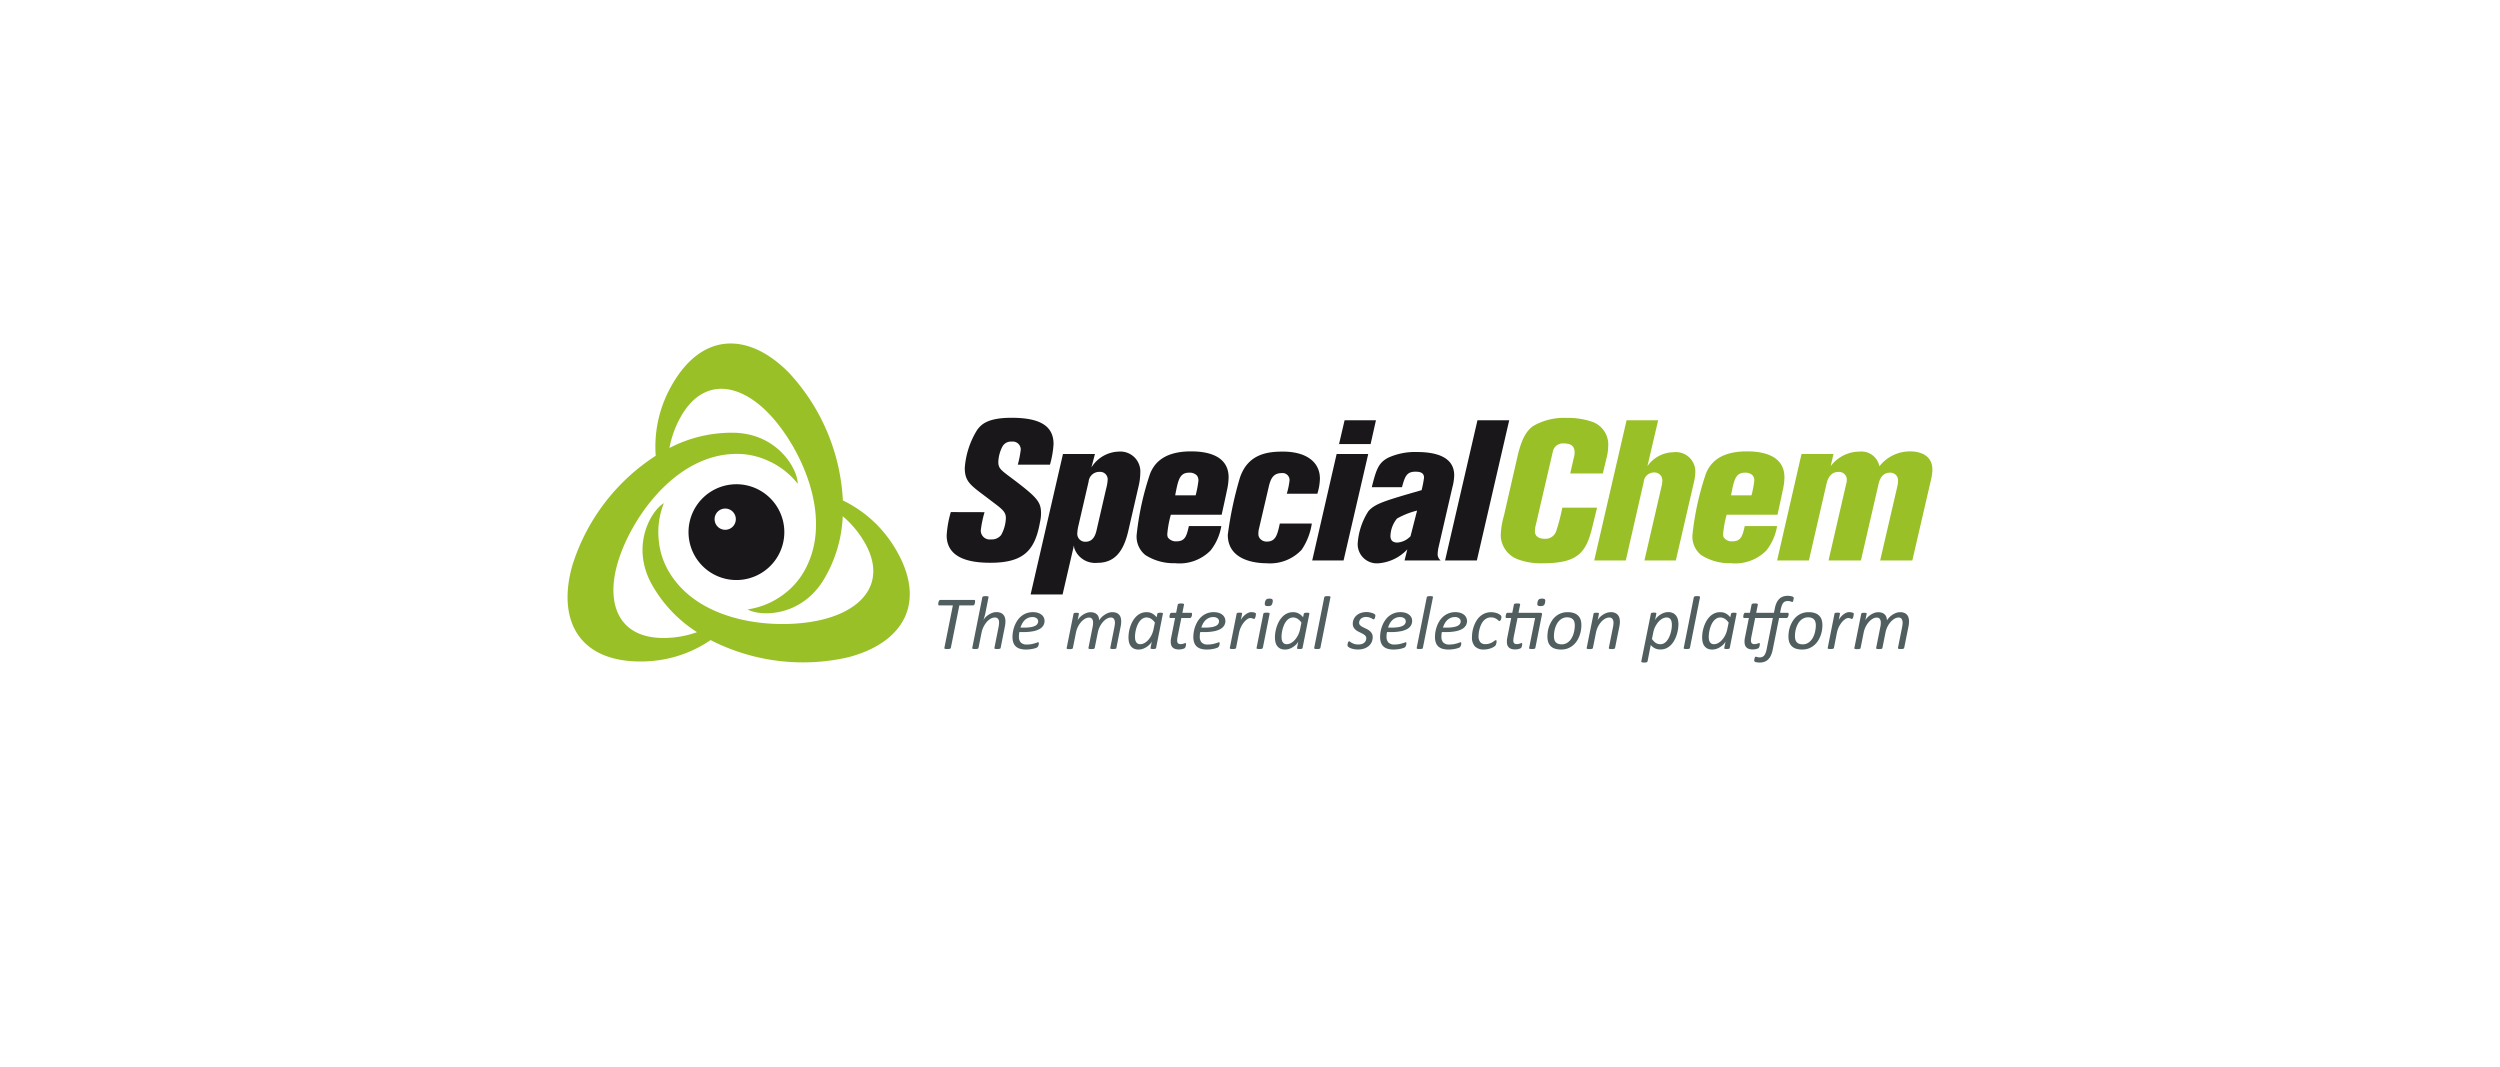 <svg xmlns="http://www.w3.org/2000/svg" xmlns:xlink="http://www.w3.org/1999/xlink" width="246" height="105" viewBox="0 0 246 105">
  <defs>
    <filter id="Rectangle_16754" x="0" y="0" width="246" height="105" filterUnits="userSpaceOnUse">
      <feOffset dy="3" input="SourceAlpha"/>
      <feGaussianBlur stdDeviation="5" result="blur"/>
      <feFlood flood-opacity="0.129"/>
      <feComposite operator="in" in2="blur"/>
      <feComposite in="SourceGraphic"/>
    </filter>
  </defs>
  <g id="Group_107498" data-name="Group 107498" transform="translate(-1180 -1219.5)">
    <g transform="matrix(1, 0, 0, 1, 1180, 1219.5)" filter="url(#Rectangle_16754)">
      <rect id="Rectangle_16754-2" data-name="Rectangle 16754" width="216" height="75" rx="9" transform="translate(15 12)" fill="#fff"/>
    </g>
    <g id="layer1" transform="translate(1208.36 311.157)">
      <g id="g4363" transform="translate(27.492 942.145)">
        <g id="g4365" transform="translate(0 0)">
          <path id="path4367" d="M-2454.544,671.38c-4.309,1.13-12.319.6-15.38-4.773a7.27,7.27,0,0,1-.92-2.855,7.7,7.7,0,0,1,.491-3.776c-1.277.758-3.243,4.152-1.251,7.88a13.214,13.214,0,0,0,4.513,4.814,9.806,9.806,0,0,1-3.158.571c-4.392.076-5.819-3.121-4.709-7.183,1.174-4.3,5.644-10.964,11.821-10.93a7.3,7.3,0,0,1,2.931.627,7.675,7.675,0,0,1,3.027,2.317c-.018-1.484-1.973-4.885-6.2-5.024a13.228,13.228,0,0,0-6.426,1.5,9.9,9.9,0,0,1,1.084-3.018c2.132-3.839,5.614-3.479,8.578-.488,3.129,3.167,6.67,10.371,3.552,15.7a7.291,7.291,0,0,1-2.006,2.227,7.688,7.688,0,0,1-3.52,1.461c1.291.727,5.216.734,7.449-2.856a13.2,13.2,0,0,0,1.916-6.313,9.878,9.878,0,0,1,2.074,2.448c2.257,3.765.2,6.6-3.868,7.669m6.89-7.054a12.105,12.105,0,0,0-5.085-4.617,19.924,19.924,0,0,0-5.308-12.566c-3.961-4.021-8.639-4.084-11.653,1.459a12.1,12.1,0,0,0-1.454,6.711,19.907,19.907,0,0,0-8.23,10.88c-1.5,5.44.783,9.522,7.089,9.359a12.1,12.1,0,0,0,6.542-2.1,19.92,19.92,0,0,0,13.537,1.69c5.459-1.42,7.853-5.439,4.561-10.819" transform="translate(2479.827 -644.267)" fill="#99c027"/>
          <path id="path4369" d="M-2447.3,676.421a4.708,4.708,0,0,0-.952.06,4.713,4.713,0,0,0-3.886,5.417,4.712,4.712,0,0,0,5.415,3.884,4.717,4.717,0,0,0,3.888-5.417A4.72,4.72,0,0,0-2447.3,676.421Zm-1.291,2.391a1.044,1.044,0,0,1,1.045,1.044,1.044,1.044,0,0,1-1.045,1.044,1.044,1.044,0,0,1-1.044-1.044A1.044,1.044,0,0,1-2448.589,678.812Z" transform="translate(2464.099 -662.571)" fill="#1a171b"/>
        </g>
        <g id="g4371" transform="translate(36.464 7.315)">
          <g id="g4373" transform="translate(0.833)">
            <path id="path4375" d="M-1664.611,1319.759a10.86,10.86,0,0,0-.37,1.779.876.876,0,0,0,1,.9,1.163,1.163,0,0,0,1-.429,3.674,3.674,0,0,0,.468-1.661c0-.47-.194-.724-.723-1.154-.271-.215-.408-.312-1.31-1-1.521-1.134-2.011-1.505-2.011-2.8a8.193,8.193,0,0,1,1.233-3.75c.351-.451.915-1.173,3.357-1.173,2.484,0,4.145.606,4.145,2.581a9.24,9.24,0,0,1-.352,2.031h-3.166a9.833,9.833,0,0,0,.292-1.485.783.783,0,0,0-.88-.782.95.95,0,0,0-.916.471,3.531,3.531,0,0,0-.412,1.525c0,.623.214.781,1.369,1.64,2.519,1.9,2.834,2.306,2.834,3.458a3.9,3.9,0,0,1-.1.82c-.488,2.738-1.544,4.008-4.886,4.008-1.8,0-4.3-.333-4.3-2.7a10.276,10.276,0,0,1,.408-2.288Z" transform="translate(1668.342 -1310.478)" fill="#1a171b"/>
            <path id="path4377" d="M-1640.478,1318.189a3.266,3.266,0,0,0-2.695,1.566l.351-1.333h-3.147l-3.184,13.824h3.146l1.1-4.755c.036-.156.017.117.057.216a2.171,2.171,0,0,0,2.266,1.427c1.7,0,2.58-1.113,3.048-3.167l1.017-4.415a5.759,5.759,0,0,0,.157-1.251A1.962,1.962,0,0,0-1640.478,1318.189Zm-1.894,1.994a.74.74,0,0,1,.8.8,4.473,4.473,0,0,1-.155.879l-.941,4.083c-.175.782-.546,1.112-1.075,1.112a.774.774,0,0,1-.818-.818,4.161,4.161,0,0,1,.116-.781l1-4.321A1.052,1.052,0,0,1-1642.372,1320.183Z" transform="translate(1657.417 -1314.868)" fill="#1a171b"/>
            <path id="path4379" d="M-1619.786,1325.492c-.214.9-.334,1.5-1.209,1.5a.965.965,0,0,1-.862-.389.882.882,0,0,1-.056-.312,10.041,10.041,0,0,1,.351-1.917h5c.194-.88.353-1.582.508-2.346a6.327,6.327,0,0,0,.177-1.326c0-2.325-2.442-2.562-3.693-2.562-2.852,0-3.672,1.331-4.025,2.171a27.842,27.842,0,0,0-1.33,6.019,2.321,2.321,0,0,0,.859,2.014,5.162,5.162,0,0,0,2.913.8,4.288,4.288,0,0,0,3.5-1.252,5.245,5.245,0,0,0,1.058-2.4Zm-1.348-3.028c.291-1.524.431-2.229,1.388-2.229a.988.988,0,0,1,.742.273.808.808,0,0,1,.156.528,10.525,10.525,0,0,1-.273,1.428h-2.013" transform="translate(1643.624 -1314.842)" fill="#1a171b"/>
            <path id="path4381" d="M-1595.831,1325.264a6.252,6.252,0,0,1-1,2.581,4.259,4.259,0,0,1-3.458,1.33c-.9,0-3.811-.2-3.811-2.795a35.662,35.662,0,0,1,1.19-5.611c.8-2.4,2.8-2.58,4.242-2.58,2.228,0,3.633.979,3.633,2.659a5.46,5.46,0,0,1-.252,1.487h-3.01a7.139,7.139,0,0,0,.275-1.331.691.691,0,0,0-.781-.7c-.862,0-1.1.626-1.272,1.367l-.975,4.182a1.934,1.934,0,0,0-.038.371.71.71,0,0,0,.115.469.843.843,0,0,0,.723.349c.879,0,1.036-.7,1.269-1.776h3.146Z" transform="translate(1631.766 -1314.868)" fill="#1a171b"/>
            <path id="path4383" d="M-1582.413,1314.343h3.11l-2.427,10.477h-3.086Zm3.869-3.319-.526,2.346h-3.107l.547-2.346Z" transform="translate(1620.789 -1310.789)" fill="#1a171b"/>
            <path id="path4385" d="M-1565.106,1321.743a4.866,4.866,0,0,0,.175-1.174c0-1.836-1.854-2.285-3.652-2.285a6.372,6.372,0,0,0-2.815.546c-.957.49-1.191,1.1-1.642,2.914h2.971c.292-1.055.448-1.524,1.326-1.524.335,0,.844.037.844.583a10.3,10.3,0,0,1-.238,1.232c-3.651,1.055-4.592,1.331-5.237,2.072a6.688,6.688,0,0,0-1.055,3.224,1.888,1.888,0,0,0,2.073,1.9,4.35,4.35,0,0,0,2.813-1.369l-.273,1.093h3.557a.785.785,0,0,1-.294-.723,4.279,4.279,0,0,1,.057-.468l1.388-6.018Zm-4.122,4.825a1.974,1.974,0,0,1-1.291.625c-.527,0-.684-.291-.684-.643a2.818,2.818,0,0,1,.645-1.72,7.7,7.7,0,0,1,1.975-.782l-.645,2.52" transform="translate(1614.875 -1314.922)" fill="#1a171b"/>
            <path id="path4387" d="M-1551.276,1311.024h3.125l-3.183,13.795h-3.128l3.187-13.795Z" transform="translate(1603.509 -1310.789)" fill="#1a171b"/>
            <path id="path4389" d="M-1531.713,1315.949h-3.2l.371-1.622a1.654,1.654,0,0,0,.059-.446c0-.785-.588-.882-1.035-.882a1,1,0,0,0-1.112.822l-1.642,7.074a3.159,3.159,0,0,0-.119.725c0,.682.667.76.96.76a1.125,1.125,0,0,0,1.17-.859,18.383,18.383,0,0,0,.568-2.205h3.419l-.487,1.991c-.607,2.481-1.464,3.48-4.848,3.48a6.4,6.4,0,0,1-2.362-.353,2.58,2.58,0,0,1-1.78-2.384,7.7,7.7,0,0,1,.312-1.937l1.328-5.8c.431-1.9.958-2.6,1.543-3.028a6.075,6.075,0,0,1,3.324-.8,7.214,7.214,0,0,1,2.578.412,2.364,2.364,0,0,1,1.487,2.382,4.56,4.56,0,0,1-.119.979l-.411,1.7Z" transform="translate(1596.275 -1310.479)" fill="#99c027"/>
            <path id="path4391" d="M-1514.093,1311.024l-1.057,4.513a3.2,3.2,0,0,1,2.562-1.366,1.917,1.917,0,0,1,2.151,1.972,4.672,4.672,0,0,1-.119.9l-1.8,7.777h-3.089l1.7-7.365a1.991,1.991,0,0,0,.059-.47.767.767,0,0,0-.819-.82,1.016,1.016,0,0,0-1.016.958l-1.759,7.7h-3.107l3.184-13.795h3.108Z" transform="translate(1584.108 -1310.789)" fill="#99c027"/>
            <path id="path4393" d="M-1492.789,1325.492c-.214.9-.333,1.5-1.212,1.5a.96.96,0,0,1-.861-.389.9.9,0,0,1-.057-.312,9.936,9.936,0,0,1,.351-1.917h5c.194-.88.351-1.582.506-2.346a6.244,6.244,0,0,0,.178-1.326c0-2.325-2.442-2.562-3.693-2.562-2.853,0-3.675,1.331-4.027,2.171a27.748,27.748,0,0,0-1.33,6.019,2.324,2.324,0,0,0,.859,2.014,5.164,5.164,0,0,0,2.913.8,4.3,4.3,0,0,0,3.5-1.252,5.255,5.255,0,0,0,1.055-2.4Zm-1.349-3.028c.293-1.524.43-2.229,1.389-2.229a1,1,0,0,1,.743.273.818.818,0,0,1,.156.528,10.356,10.356,0,0,1-.276,1.428h-2.011" transform="translate(1571.324 -1314.842)" fill="#99c027"/>
            <path id="path4395" d="M-1473.323,1319.589a3.555,3.555,0,0,1,2.814-1.426,1.8,1.8,0,0,1,1.975,1.446,3.81,3.81,0,0,1,3.066-1.467c.763,0,2.15.276,2.15,1.8a4.54,4.54,0,0,1-.116.9l-1.859,8.031h-3.165l1.721-7.424a2.677,2.677,0,0,0,.039-.392.753.753,0,0,0-.8-.821c-.861,0-1.055.84-1.135,1.193l-1.719,7.444h-3.186l1.739-7.544a1.212,1.212,0,0,0,.06-.369.763.763,0,0,0-.82-.8c-.649,0-1.019.469-1.173,1.152l-1.739,7.561h-3.126l2.4-10.473h3.146l-.275,1.191Z" transform="translate(1560.317 -1314.841)" fill="#99c027"/>
          </g>
          <g id="g4397" transform="translate(0 17.515)">
            <g id="text4401">
              <path id="path3372" d="M-2391.787,712.022c0,.015,0,.036,0,.063a.352.352,0,0,1-.011.082.851.851,0,0,1-.022.1.384.384,0,0,1-.037.086.213.213,0,0,1-.056.063.108.108,0,0,1-.067.023h-1.354l-.837,4.174a.112.112,0,0,1-.03.052.141.141,0,0,1-.06.037.6.6,0,0,1-.1.019.913.913,0,0,1-.156.011.837.837,0,0,1-.152-.011.473.473,0,0,1-.094-.019.086.086,0,0,1-.044-.037.074.074,0,0,1,0-.052l.834-4.174h-1.347a.074.074,0,0,1-.071-.033.191.191,0,0,1-.019-.093.535.535,0,0,1,0-.063c0-.027.01-.057.014-.089s.016-.063.026-.093a.432.432,0,0,1,.037-.082.233.233,0,0,1,.049-.063.1.1,0,0,1,.067-.026h3.348a.069.069,0,0,1,.067.037.179.179,0,0,1,.019.092Z" transform="translate(2395.418 -711.497)" fill="#505e5f"/>
              <path id="path3374" d="M-2384.836,716.126a.129.129,0,0,1-.026.052.162.162,0,0,1-.06.033.38.38,0,0,1-.1.023,1.307,1.307,0,0,1-.153.007,1.261,1.261,0,0,1-.149-.007.3.3,0,0,1-.089-.023.1.1,0,0,1-.041-.033.125.125,0,0,1,0-.052l.413-2.069c.012-.064.022-.136.03-.216a1.881,1.881,0,0,0,.015-.212.817.817,0,0,0-.023-.2.38.38,0,0,0-.074-.152.316.316,0,0,0-.13-.1.441.441,0,0,0-.193-.037.839.839,0,0,0-.406.115,1.483,1.483,0,0,0-.383.32,2.361,2.361,0,0,0-.316.476,2.344,2.344,0,0,0-.2.591l-.3,1.485a.127.127,0,0,1-.026.052.158.158,0,0,1-.055.033.385.385,0,0,1-.1.023,1.255,1.255,0,0,1-.149.007,1.308,1.308,0,0,1-.153-.007.3.3,0,0,1-.089-.023.106.106,0,0,1-.042-.033.1.1,0,0,1,0-.052l.99-4.97a.156.156,0,0,1,.022-.052.146.146,0,0,1,.056-.037.505.505,0,0,1,.1-.023,1.542,1.542,0,0,1,.156-.007,1.281,1.281,0,0,1,.145.007.293.293,0,0,1,.089.023.071.071,0,0,1,.041.037.129.129,0,0,1,0,.052l-.3,1.514c-.013.065-.027.13-.045.2s-.035.133-.056.2-.036.126-.055.186-.033.111-.049.156a1.053,1.053,0,0,1,.186-.268,1.6,1.6,0,0,1,.3-.256,1.788,1.788,0,0,1,.376-.2,1.218,1.218,0,0,1,.427-.078,1.053,1.053,0,0,1,.406.07.673.673,0,0,1,.271.19.713.713,0,0,1,.156.286,1.3,1.3,0,0,1,.049.361,2.209,2.209,0,0,1-.015.26c-.01.084-.024.17-.041.257l-.416,2.091Z" transform="translate(2390.989 -711.01)" fill="#505e5f"/>
              <path id="path3376" d="M-2375.285,715.541a.905.905,0,0,1-.119.462.985.985,0,0,1-.372.35,2.13,2.13,0,0,1-.647.222,4.91,4.91,0,0,1-.945.079h-.394a2.117,2.117,0,0,0-.037.238c-.005.077-.008.149-.008.216a.81.81,0,0,0,.183.569.793.793,0,0,0,.6.2,2.5,2.5,0,0,0,.428-.033c.127-.025.236-.051.328-.078s.171-.052.23-.074a.4.4,0,0,1,.123-.037.053.053,0,0,1,.049.026.107.107,0,0,1,.018.067.6.6,0,0,1-.008.089.88.88,0,0,1-.022.108.473.473,0,0,1-.041.1.3.3,0,0,1-.052.081.456.456,0,0,1-.16.089,2.457,2.457,0,0,1-.267.078c-.1.023-.219.041-.343.056a2.934,2.934,0,0,1-.372.022,2.066,2.066,0,0,1-.581-.074,1.063,1.063,0,0,1-.417-.227.977.977,0,0,1-.246-.386,1.626,1.626,0,0,1-.082-.543,3.231,3.231,0,0,1,.045-.517,3.182,3.182,0,0,1,.149-.551,2.672,2.672,0,0,1,.261-.521,2,2,0,0,1,.38-.438,1.81,1.81,0,0,1,.513-.305,1.765,1.765,0,0,1,.655-.115,1.56,1.56,0,0,1,.528.078,1.078,1.078,0,0,1,.357.2.744.744,0,0,1,.2.275.744.744,0,0,1,.064.3Zm-.628.056a.368.368,0,0,0-.149-.3.664.664,0,0,0-.424-.119,1,1,0,0,0-.428.086,1.094,1.094,0,0,0-.33.223,1.454,1.454,0,0,0-.246.331,2.142,2.142,0,0,0-.164.395h.38a3.71,3.71,0,0,0,.651-.048,1.522,1.522,0,0,0,.42-.131.538.538,0,0,0,.223-.2.462.462,0,0,0,.066-.234Z" transform="translate(2385.753 -713.089)" fill="#505e5f"/>
              <path id="path3378" d="M-2361.172,718.205a.1.1,0,0,1-.022.052.162.162,0,0,1-.06.033.385.385,0,0,1-.1.023,1.251,1.251,0,0,1-.148.007,1.25,1.25,0,0,1-.149-.007.305.305,0,0,1-.089-.023.108.108,0,0,1-.041-.033.075.075,0,0,1,0-.052l.413-2.069q.019-.107.03-.2a1.245,1.245,0,0,0,.014-.193.688.688,0,0,0-.092-.379.345.345,0,0,0-.316-.141.78.78,0,0,0-.387.115,1.5,1.5,0,0,0-.376.312,2.13,2.13,0,0,0-.316.472,2.288,2.288,0,0,0-.2.591l-.3,1.5a.123.123,0,0,1-.026.052.165.165,0,0,1-.06.033.385.385,0,0,1-.1.023,1.253,1.253,0,0,1-.149.007,1.26,1.26,0,0,1-.149-.007.261.261,0,0,1-.085-.023.106.106,0,0,1-.041-.033.09.09,0,0,1-.008-.052l.413-2.069a1.372,1.372,0,0,0,.033-.219,1.977,1.977,0,0,0,.011-.2.621.621,0,0,0-.093-.36.353.353,0,0,0-.316-.137.767.767,0,0,0-.387.115,1.5,1.5,0,0,0-.376.312,2.113,2.113,0,0,0-.316.472,2.272,2.272,0,0,0-.2.591l-.3,1.5a.125.125,0,0,1-.025.052.17.17,0,0,1-.056.033.386.386,0,0,1-.1.023,1.27,1.27,0,0,1-.149.007,1.292,1.292,0,0,1-.152-.007.3.3,0,0,1-.089-.023.1.1,0,0,1-.041-.033.092.092,0,0,1,0-.052l.673-3.352a.12.12,0,0,1,.018-.048.151.151,0,0,1,.052-.037.3.3,0,0,1,.089-.019,1.035,1.035,0,0,1,.13-.007.912.912,0,0,1,.127.007.192.192,0,0,1,.078.019.069.069,0,0,1,.037.037.114.114,0,0,1,0,.048l-.126.64a1.03,1.03,0,0,1,.182-.268,1.811,1.811,0,0,1,.3-.26,1.821,1.821,0,0,1,.372-.2,1.171,1.171,0,0,1,.417-.078,1.037,1.037,0,0,1,.383.063.673.673,0,0,1,.26.167.623.623,0,0,1,.152.253,1.255,1.255,0,0,1,.059.319,1.522,1.522,0,0,1,.2-.272,1.722,1.722,0,0,1,.3-.256,1.847,1.847,0,0,1,.373-.2,1.13,1.13,0,0,1,.409-.078,1.069,1.069,0,0,1,.417.07.7.7,0,0,1,.271.194.727.727,0,0,1,.148.286,1.349,1.349,0,0,1,.045.357,2.113,2.113,0,0,1-.015.256c-.01.085-.023.171-.041.261l-.418,2.091Z" transform="translate(2378.716 -713.089)" fill="#505e5f"/>
              <path id="path3380" d="M-2349.218,718.207a.125.125,0,0,1-.082.089.684.684,0,0,1-.223.026.842.842,0,0,1-.123-.007.386.386,0,0,1-.078-.018.1.1,0,0,1-.041-.034.07.07,0,0,1,0-.055l.123-.633a.938.938,0,0,1-.175.26,1.626,1.626,0,0,1-.3.26,1.728,1.728,0,0,1-.383.2,1.23,1.23,0,0,1-.432.078,1.056,1.056,0,0,1-.495-.1.853.853,0,0,1-.309-.275,1.063,1.063,0,0,1-.16-.387,2.363,2.363,0,0,1-.041-.443,3.512,3.512,0,0,1,.037-.472,3.741,3.741,0,0,1,.127-.54,3.387,3.387,0,0,1,.227-.536,2.124,2.124,0,0,1,.339-.465,1.514,1.514,0,0,1,.457-.331,1.348,1.348,0,0,1,.592-.126,1.115,1.115,0,0,1,.565.134,1.436,1.436,0,0,1,.424.367l.07-.338a.124.124,0,0,1,.086-.086.7.7,0,0,1,.219-.026.852.852,0,0,1,.123.007.22.22,0,0,1,.082.018.067.067,0,0,1,.037.037.1.1,0,0,1,0,.048Zm-.116-2.474a1.292,1.292,0,0,0-.38-.383.816.816,0,0,0-.454-.13.7.7,0,0,0-.364.1,1.027,1.027,0,0,0-.287.249,1.776,1.776,0,0,0-.216.356,2.86,2.86,0,0,0-.149.409,3.835,3.835,0,0,0-.085.417,2.925,2.925,0,0,0-.026.367,1.826,1.826,0,0,0,.018.26.829.829,0,0,0,.078.235.513.513,0,0,0,.16.171.482.482,0,0,0,.261.063.848.848,0,0,0,.409-.111,1.483,1.483,0,0,0,.387-.316,2.226,2.226,0,0,0,.316-.472,2.369,2.369,0,0,0,.2-.6l.126-.614Z" transform="translate(2370.664 -713.091)" fill="#505e5f"/>
              <path id="path3382" d="M-2340.358,713.779c0,.022,0,.047,0,.074a.485.485,0,0,1-.015.078.559.559,0,0,1-.03.081.541.541,0,0,1-.041.075.168.168,0,0,1-.045.048.1.1,0,0,1-.06.019h-.856l-.375,1.868c-.01.052-.018.111-.026.175a1.4,1.4,0,0,0-.011.16.422.422,0,0,0,.078.28.353.353,0,0,0,.261.085.882.882,0,0,0,.175-.015c.049-.013.092-.025.126-.037l.1-.033a.174.174,0,0,1,.07-.019.052.052,0,0,1,.045.022.111.111,0,0,1,.018.075.592.592,0,0,1-.011.108.936.936,0,0,1-.022.112.545.545,0,0,1-.037.1.253.253,0,0,1-.049.071.363.363,0,0,1-.089.052.871.871,0,0,1-.137.045,1.317,1.317,0,0,1-.167.034,1.4,1.4,0,0,1-.171.011,1.283,1.283,0,0,1-.361-.045.669.669,0,0,1-.257-.138.614.614,0,0,1-.156-.238,1.1,1.1,0,0,1-.048-.346c0-.03,0-.062,0-.1s.006-.076.011-.115.013-.079.019-.118.015-.078.022-.112l.375-1.883h-.465a.082.082,0,0,1-.063-.022.152.152,0,0,1-.022-.1.751.751,0,0,1,.011-.119.662.662,0,0,1,.033-.13.339.339,0,0,1,.055-.1.114.114,0,0,1,.085-.041h.469l.16-.8a.1.1,0,0,1,.022-.048.183.183,0,0,1,.059-.037.288.288,0,0,1,.1-.026,1.367,1.367,0,0,1,.152-.007,1.176,1.176,0,0,1,.145.007.222.222,0,0,1,.089.026.072.072,0,0,1,.042.037.088.088,0,0,1,.007.048l-.16.8h.856a.073.073,0,0,1,.074.041.208.208,0,0,1,.02.093Z" transform="translate(2365.334 -711.973)" fill="#505e5f"/>
              <path id="path3384" d="M-2333.963,715.541a.9.9,0,0,1-.12.462.98.98,0,0,1-.372.35,2.133,2.133,0,0,1-.647.222,4.907,4.907,0,0,1-.945.079h-.395a2.172,2.172,0,0,0-.037.238c0,.077-.007.149-.007.216a.81.81,0,0,0,.182.569.794.794,0,0,0,.6.2,2.506,2.506,0,0,0,.428-.033q.19-.037.327-.078c.094-.027.171-.052.231-.074a.4.4,0,0,1,.123-.037.052.052,0,0,1,.048.026.106.106,0,0,1,.018.067.674.674,0,0,1-.008.089.885.885,0,0,1-.022.108.513.513,0,0,1-.041.1.314.314,0,0,1-.052.081.459.459,0,0,1-.16.089,2.426,2.426,0,0,1-.268.078,3.44,3.44,0,0,1-.342.056,2.932,2.932,0,0,1-.372.022,2.06,2.06,0,0,1-.58-.074,1.067,1.067,0,0,1-.417-.227.98.98,0,0,1-.246-.386,1.639,1.639,0,0,1-.082-.543,3.2,3.2,0,0,1,.045-.517,3.138,3.138,0,0,1,.148-.551,2.711,2.711,0,0,1,.26-.521,2.005,2.005,0,0,1,.379-.438,1.816,1.816,0,0,1,.513-.305,1.766,1.766,0,0,1,.655-.115,1.563,1.563,0,0,1,.528.078,1.077,1.077,0,0,1,.357.2.742.742,0,0,1,.2.275.729.729,0,0,1,.065.3Zm-.629.056a.366.366,0,0,0-.149-.3.664.664,0,0,0-.424-.119,1.006,1.006,0,0,0-.428.086,1.109,1.109,0,0,0-.331.223,1.429,1.429,0,0,0-.245.331,2.076,2.076,0,0,0-.164.395h.379a3.713,3.713,0,0,0,.651-.048,1.517,1.517,0,0,0,.42-.131.534.534,0,0,0,.223-.2.453.453,0,0,0,.066-.234Z" transform="translate(2362.228 -713.089)" fill="#505e5f"/>
              <path id="path3386" d="M-2326.2,714.861c0,.01,0,.03-.008.059s-.006.06-.011.1a1.065,1.065,0,0,1-.022.115.692.692,0,0,1-.038.112.438.438,0,0,1-.049.082.062.062,0,0,1-.052.033.257.257,0,0,1-.068-.011l-.078-.034a.458.458,0,0,0-.1-.03.518.518,0,0,0-.13-.015.556.556,0,0,0-.294.112,1.481,1.481,0,0,0-.324.3,2.472,2.472,0,0,0-.294.457,2.384,2.384,0,0,0-.194.573l-.294,1.492a.129.129,0,0,1-.026.052.161.161,0,0,1-.056.033.39.39,0,0,1-.1.023,1.254,1.254,0,0,1-.149.007,1.3,1.3,0,0,1-.152-.007.311.311,0,0,1-.09-.023.107.107,0,0,1-.041-.033.1.1,0,0,1,0-.052l.667-3.352a.094.094,0,0,1,.022-.049.139.139,0,0,1,.056-.037.3.3,0,0,1,.089-.018,1.01,1.01,0,0,1,.13-.007.883.883,0,0,1,.126.007.186.186,0,0,1,.078.018.069.069,0,0,1,.037.037.114.114,0,0,1,0,.049l-.123.61a2.007,2.007,0,0,1,.2-.293,1.611,1.611,0,0,1,.257-.246,1.288,1.288,0,0,1,.286-.171.769.769,0,0,1,.3-.063.77.77,0,0,1,.126.011.791.791,0,0,1,.123.022.481.481,0,0,1,.1.03.182.182,0,0,1,.067.037.092.092,0,0,1,.023.07Z" transform="translate(2357.47 -713.09)" fill="#505e5f"/>
              <path id="path3388" d="M-2321.1,711.973a.72.72,0,0,1-.052.175.306.306,0,0,1-.082.115.33.33,0,0,1-.13.06.831.831,0,0,1-.19.019.716.716,0,0,1-.178-.019.191.191,0,0,1-.1-.06.205.205,0,0,1-.037-.115.84.84,0,0,1,.015-.175.734.734,0,0,1,.055-.171.388.388,0,0,1,.082-.115.253.253,0,0,1,.13-.063.839.839,0,0,1,.19-.018.675.675,0,0,1,.174.018.16.16,0,0,1,.1.063.191.191,0,0,1,.041.115A.672.672,0,0,1-2321.1,711.973Zm-.964,4.476a.129.129,0,0,1-.026.052.163.163,0,0,1-.056.033.393.393,0,0,1-.1.023,1.26,1.26,0,0,1-.149.007,1.3,1.3,0,0,1-.152-.007.3.3,0,0,1-.089-.023.1.1,0,0,1-.041-.033.092.092,0,0,1,0-.052l.666-3.349a.1.1,0,0,1,.022-.048.146.146,0,0,1,.056-.037.425.425,0,0,1,.1-.022,1.424,1.424,0,0,1,.156-.007,1.188,1.188,0,0,1,.145.007.288.288,0,0,1,.089.022.071.071,0,0,1,.041.037.079.079,0,0,1,.008.048l-.666,3.349Z" transform="translate(2354.008 -711.333)" fill="#505e5f"/>
              <path id="path3390" d="M-2315.74,718.207a.125.125,0,0,1-.082.089.687.687,0,0,1-.223.026.831.831,0,0,1-.123-.007.4.4,0,0,1-.079-.018.109.109,0,0,1-.041-.034.068.068,0,0,1,0-.055l.122-.633a.922.922,0,0,1-.175.26,1.626,1.626,0,0,1-.3.26,1.724,1.724,0,0,1-.383.2,1.239,1.239,0,0,1-.432.078,1.059,1.059,0,0,1-.5-.1.857.857,0,0,1-.308-.275,1.071,1.071,0,0,1-.16-.387,2.323,2.323,0,0,1-.041-.443,3.466,3.466,0,0,1,.037-.472,3.741,3.741,0,0,1,.127-.54,3.363,3.363,0,0,1,.227-.536,2.14,2.14,0,0,1,.339-.465,1.512,1.512,0,0,1,.457-.331,1.347,1.347,0,0,1,.592-.126,1.116,1.116,0,0,1,.565.134,1.429,1.429,0,0,1,.425.367l.07-.338a.124.124,0,0,1,.086-.086.7.7,0,0,1,.219-.026.851.851,0,0,1,.123.007.219.219,0,0,1,.082.018.068.068,0,0,1,.037.037.11.11,0,0,1,0,.048l-.669,3.352Zm-.116-2.474a1.3,1.3,0,0,0-.379-.383.817.817,0,0,0-.454-.13.7.7,0,0,0-.364.1,1.025,1.025,0,0,0-.287.249,1.774,1.774,0,0,0-.216.356,2.829,2.829,0,0,0-.148.409,3.78,3.78,0,0,0-.086.417,2.976,2.976,0,0,0-.026.367,1.94,1.94,0,0,0,.018.26.821.821,0,0,0,.078.235.508.508,0,0,0,.16.171.479.479,0,0,0,.26.063.853.853,0,0,0,.41-.111,1.48,1.48,0,0,0,.387-.316,2.226,2.226,0,0,0,.316-.472,2.34,2.34,0,0,0,.2-.6l.126-.614Z" transform="translate(2351.604 -713.091)" fill="#505e5f"/>
              <path id="path3392" d="M-2308.9,716.126a.123.123,0,0,1-.026.052.158.158,0,0,1-.055.033.389.389,0,0,1-.1.023,1.244,1.244,0,0,1-.148.007,1.294,1.294,0,0,1-.153-.007.3.3,0,0,1-.089-.023.106.106,0,0,1-.041-.033.1.1,0,0,1,0-.052l.989-4.97a.161.161,0,0,1,.022-.052.146.146,0,0,1,.056-.037.519.519,0,0,1,.1-.023,1.556,1.556,0,0,1,.156-.007,1.289,1.289,0,0,1,.145.007.293.293,0,0,1,.089.023.066.066,0,0,1,.041.037.114.114,0,0,1,0,.052l-.989,4.97Z" transform="translate(2346.514 -711.01)" fill="#505e5f"/>
              <path id="path3394" d="M-2299.164,715.037a.638.638,0,0,1-.011.1.772.772,0,0,1-.033.12.338.338,0,0,1-.049.1.072.072,0,0,1-.06.041.236.236,0,0,1-.108-.033c-.04-.025-.089-.052-.148-.082a1.327,1.327,0,0,0-.216-.081,1,1,0,0,0-.294-.037.792.792,0,0,0-.29.049.579.579,0,0,0-.212.126.509.509,0,0,0-.13.182.512.512,0,0,0-.044.212.344.344,0,0,0,.1.249,1.087,1.087,0,0,0,.249.175c.1.052.206.1.32.156a1.5,1.5,0,0,1,.32.186.945.945,0,0,1,.245.264.694.694,0,0,1,.1.387,1.151,1.151,0,0,1-.1.487,1.078,1.078,0,0,1-.294.387,1.419,1.419,0,0,1-.461.253,1.924,1.924,0,0,1-.606.089,1.944,1.944,0,0,1-.331-.026,1.99,1.99,0,0,1-.279-.066,1.4,1.4,0,0,1-.212-.089.821.821,0,0,1-.137-.1.24.24,0,0,1-.045-.06.243.243,0,0,1-.011-.078c0-.02,0-.043,0-.07a.639.639,0,0,1,.015-.085l.022-.087a.567.567,0,0,1,.033-.074.237.237,0,0,1,.037-.052.057.057,0,0,1,.044-.022.179.179,0,0,1,.108.052,1.533,1.533,0,0,0,.164.107,1.775,1.775,0,0,0,.257.108,1.269,1.269,0,0,0,.379.048,1.109,1.109,0,0,0,.349-.048.77.77,0,0,0,.246-.134.521.521,0,0,0,.142-.2.587.587,0,0,0,.048-.234.344.344,0,0,0-.1-.253.947.947,0,0,0-.245-.179c-.1-.055-.2-.107-.316-.16a2.006,2.006,0,0,1-.32-.182,1.012,1.012,0,0,1-.246-.26.738.738,0,0,1-.1-.394,1.064,1.064,0,0,1,.1-.454,1.063,1.063,0,0,1,.271-.365,1.264,1.264,0,0,1,.425-.241,1.668,1.668,0,0,1,.551-.085,1.557,1.557,0,0,1,.271.022,2,2,0,0,1,.246.056,1.246,1.246,0,0,1,.193.075.486.486,0,0,1,.124.081.161.161,0,0,1,.04.117Z" transform="translate(2342.182 -713.088)" fill="#505e5f"/>
              <path id="path3396" d="M-2291.294,715.541a.9.9,0,0,1-.118.462.988.988,0,0,1-.372.35,2.138,2.138,0,0,1-.647.222,4.909,4.909,0,0,1-.945.079h-.394a2.061,2.061,0,0,0-.037.238c-.005.077-.007.149-.007.216a.812.812,0,0,0,.182.569.8.8,0,0,0,.6.2,2.506,2.506,0,0,0,.428-.033c.127-.025.235-.051.327-.078s.171-.052.23-.074a.4.4,0,0,1,.123-.037.054.054,0,0,1,.049.026.106.106,0,0,1,.018.067.713.713,0,0,1-.007.089.992.992,0,0,1-.023.108.485.485,0,0,1-.041.1.307.307,0,0,1-.052.081.463.463,0,0,1-.16.089,2.458,2.458,0,0,1-.268.078c-.1.023-.218.041-.342.056a2.953,2.953,0,0,1-.372.022,2.061,2.061,0,0,1-.58-.074,1.063,1.063,0,0,1-.417-.227.977.977,0,0,1-.245-.386,1.62,1.62,0,0,1-.082-.543,3.286,3.286,0,0,1,.044-.517,3.16,3.16,0,0,1,.149-.551,2.71,2.71,0,0,1,.26-.521,2.025,2.025,0,0,1,.379-.438,1.814,1.814,0,0,1,.513-.305,1.764,1.764,0,0,1,.655-.115,1.567,1.567,0,0,1,.528.078,1.092,1.092,0,0,1,.357.2.744.744,0,0,1,.205.275.743.743,0,0,1,.063.3Zm-.628.056a.368.368,0,0,0-.149-.3.663.663,0,0,0-.424-.119,1,1,0,0,0-.428.086,1.1,1.1,0,0,0-.331.223,1.462,1.462,0,0,0-.246.331,2.107,2.107,0,0,0-.163.395h.38a3.707,3.707,0,0,0,.651-.048,1.515,1.515,0,0,0,.421-.131.537.537,0,0,0,.223-.2.462.462,0,0,0,.066-.234Z" transform="translate(2337.934 -713.089)" fill="#505e5f"/>
              <path id="path3398" d="M-2285.477,716.126a.123.123,0,0,1-.026.052.171.171,0,0,1-.055.033.4.4,0,0,1-.1.023,1.26,1.26,0,0,1-.149.007,1.283,1.283,0,0,1-.152-.007.3.3,0,0,1-.089-.023.1.1,0,0,1-.042-.033.092.092,0,0,1,0-.052l.989-4.97a.167.167,0,0,1,.023-.052.144.144,0,0,1,.055-.037.515.515,0,0,1,.1-.023,1.542,1.542,0,0,1,.156-.007,1.282,1.282,0,0,1,.145.007.289.289,0,0,1,.089.023.069.069,0,0,1,.041.037.117.117,0,0,1,0,.052l-.99,4.97Z" transform="translate(2333.178 -711.01)" fill="#505e5f"/>
              <path id="path3400" d="M-2278.753,715.541a.9.9,0,0,1-.119.462.983.983,0,0,1-.372.35,2.131,2.131,0,0,1-.647.222,4.911,4.911,0,0,1-.945.079h-.395a2.17,2.17,0,0,0-.037.238c0,.077-.008.149-.008.216a.81.81,0,0,0,.182.569.794.794,0,0,0,.6.2,2.5,2.5,0,0,0,.427-.033c.127-.025.235-.051.327-.078s.171-.052.23-.074a.4.4,0,0,1,.123-.037.052.052,0,0,1,.048.026.1.1,0,0,1,.019.067.63.63,0,0,1-.007.089.888.888,0,0,1-.023.108.472.472,0,0,1-.041.1.307.307,0,0,1-.052.081.459.459,0,0,1-.16.089,2.458,2.458,0,0,1-.268.078,3.463,3.463,0,0,1-.342.056,2.939,2.939,0,0,1-.372.022,2.058,2.058,0,0,1-.58-.074,1.061,1.061,0,0,1-.417-.227.968.968,0,0,1-.245-.386,1.62,1.62,0,0,1-.082-.543,3.316,3.316,0,0,1,.044-.517,3.2,3.2,0,0,1,.148-.551,2.7,2.7,0,0,1,.26-.521,2,2,0,0,1,.38-.438,1.809,1.809,0,0,1,.513-.305,1.766,1.766,0,0,1,.655-.115,1.563,1.563,0,0,1,.528.078,1.078,1.078,0,0,1,.357.2.738.738,0,0,1,.2.275.723.723,0,0,1,.064.3Zm-.628.056a.368.368,0,0,0-.149-.3.664.664,0,0,0-.424-.119,1,1,0,0,0-.427.086,1.091,1.091,0,0,0-.331.223,1.468,1.468,0,0,0-.246.331,2.175,2.175,0,0,0-.164.395h.38a3.705,3.705,0,0,0,.651-.048,1.515,1.515,0,0,0,.421-.131.537.537,0,0,0,.224-.2.46.46,0,0,0,.066-.234Z" transform="translate(2330.795 -713.089)" fill="#505e5f"/>
              <path id="path3402" d="M-2270.556,715.155a.681.681,0,0,1-.014.138.658.658,0,0,1-.037.134.36.36,0,0,1-.063.1.1.1,0,0,1-.078.041.162.162,0,0,1-.108-.052,1.217,1.217,0,0,0-.149-.122.979.979,0,0,0-.231-.123.94.94,0,0,0-.353-.056.869.869,0,0,0-.424.1,1.1,1.1,0,0,0-.321.257,1.474,1.474,0,0,0-.223.357,2.867,2.867,0,0,0-.145.405,3.173,3.173,0,0,0-.082.4,2.933,2.933,0,0,0-.022.331.874.874,0,0,0,.167.58.616.616,0,0,0,.5.2,1.282,1.282,0,0,0,.413-.06,1.379,1.379,0,0,0,.293-.134c.082-.052.149-.1.2-.138a.241.241,0,0,1,.138-.059.049.049,0,0,1,.045.03.136.136,0,0,1,.018.078.94.94,0,0,1-.007.108.87.87,0,0,1-.026.127.545.545,0,0,1-.042.119.326.326,0,0,1-.067.1.847.847,0,0,1-.156.112,1.594,1.594,0,0,1-.26.123,2.181,2.181,0,0,1-.316.085,1.637,1.637,0,0,1-.354.037,1.2,1.2,0,0,1-.9-.3,1.261,1.261,0,0,1-.294-.908,3.67,3.67,0,0,1,.037-.495,3.1,3.1,0,0,1,.134-.543,3.13,3.13,0,0,1,.238-.532,1.892,1.892,0,0,1,.357-.454,1.662,1.662,0,0,1,.491-.319,1.621,1.621,0,0,1,.64-.119,1.555,1.555,0,0,1,.286.026,1.578,1.578,0,0,1,.256.063.943.943,0,0,1,.22.1.848.848,0,0,1,.152.108.22.22,0,0,1,.067.081.181.181,0,0,1,.015.075Z" transform="translate(2325.98 -713.094)" fill="#505e5f"/>
              <path id="path3404" d="M-2262.842,716.449a.129.129,0,0,1-.026.052.161.161,0,0,1-.056.033.385.385,0,0,1-.1.023,1.266,1.266,0,0,1-.149.007,1.266,1.266,0,0,1-.149-.007.313.313,0,0,1-.092-.023.1.1,0,0,1-.042-.033.075.075,0,0,1,0-.052l.588-2.936h-1.729l-.376,1.868c-.01.052-.018.111-.026.175a1.453,1.453,0,0,0-.011.159.42.42,0,0,0,.078.28.35.35,0,0,0,.26.085.892.892,0,0,0,.175-.015c.05-.013.092-.025.126-.037l.1-.033a.169.169,0,0,1,.071-.019.052.052,0,0,1,.045.022.112.112,0,0,1,.018.075.555.555,0,0,1-.011.107.781.781,0,0,1-.022.112.492.492,0,0,1-.037.1.252.252,0,0,1-.049.071.359.359,0,0,1-.089.052.863.863,0,0,1-.138.045,1.27,1.27,0,0,1-.167.034,1.4,1.4,0,0,1-.171.011,1.286,1.286,0,0,1-.361-.045.671.671,0,0,1-.257-.138.617.617,0,0,1-.156-.237,1.1,1.1,0,0,1-.049-.346c0-.03,0-.062,0-.1s.006-.076.01-.116.013-.079.018-.119.014-.078.022-.111l.375-1.883h-.464a.082.082,0,0,1-.063-.022.152.152,0,0,1-.022-.1.723.723,0,0,1,.011-.119.679.679,0,0,1,.033-.13.334.334,0,0,1,.056-.1.112.112,0,0,1,.085-.041h.469l.16-.8a.1.1,0,0,1,.022-.048.2.2,0,0,1,.06-.037.282.282,0,0,1,.1-.026,1.259,1.259,0,0,1,.152-.007,1.166,1.166,0,0,1,.148.007.216.216,0,0,1,.089.026.071.071,0,0,1,.041.037.066.066,0,0,1,0,.048l-.16.8h2.154q.112,0,.141.052a.178.178,0,0,1,.011.145l-.647,3.249Zm.959-4.476a.73.73,0,0,1-.052.175.307.307,0,0,1-.082.115.327.327,0,0,1-.129.06.784.784,0,0,1-.187.019.735.735,0,0,1-.182-.019.19.19,0,0,1-.1-.06.225.225,0,0,1-.033-.115.776.776,0,0,1,.015-.175.77.77,0,0,1,.049-.171.356.356,0,0,1,.085-.115.274.274,0,0,1,.13-.063.786.786,0,0,1,.186-.018.7.7,0,0,1,.179.018.16.16,0,0,1,.1.063.2.2,0,0,1,.037.115.71.71,0,0,1-.019.171Z" transform="translate(2321.606 -711.333)" fill="#505e5f"/>
              <path id="path3406" d="M-2252.882,715.964a3.161,3.161,0,0,1-.052.562,2.855,2.855,0,0,1-.16.554,2.361,2.361,0,0,1-.268.5,1.892,1.892,0,0,1-.386.41,1.825,1.825,0,0,1-.5.279,1.848,1.848,0,0,1-.625.1,1.941,1.941,0,0,1-.614-.085,1.05,1.05,0,0,1-.417-.249,1.007,1.007,0,0,1-.242-.4,1.736,1.736,0,0,1-.078-.539,3.379,3.379,0,0,1,.049-.562,2.731,2.731,0,0,1,.161-.551,2.689,2.689,0,0,1,.267-.5,1.88,1.88,0,0,1,.384-.413,1.8,1.8,0,0,1,.5-.275,1.811,1.811,0,0,1,.629-.1,1.826,1.826,0,0,1,.609.089,1.051,1.051,0,0,1,.42.249.967.967,0,0,1,.246.4,1.756,1.756,0,0,1,.078.536Zm-.648.038a1.254,1.254,0,0,0-.041-.336.566.566,0,0,0-.129-.248.57.57,0,0,0-.239-.16.974.974,0,0,0-.354-.056.983.983,0,0,0-.405.081,1.123,1.123,0,0,0-.327.216,1.438,1.438,0,0,0-.249.317,2.23,2.23,0,0,0-.175.391,2.67,2.67,0,0,0-.1.424,2.739,2.739,0,0,0-.033.424,1.242,1.242,0,0,0,.041.335.639.639,0,0,0,.13.253.6.6,0,0,0,.239.159.976.976,0,0,0,.353.056.994.994,0,0,0,.405-.078,1.132,1.132,0,0,0,.324-.219,1.385,1.385,0,0,0,.249-.32,1.945,1.945,0,0,0,.175-.391,2.5,2.5,0,0,0,.1-.423A2.763,2.763,0,0,0-2253.53,716Z" transform="translate(2316.174 -713.088)" fill="#505e5f"/>
              <path id="path3408" d="M-2243.987,715.6a2.274,2.274,0,0,1-.014.256c-.011.085-.024.171-.041.261l-.421,2.091a.128.128,0,0,1-.025.052.125.125,0,0,1-.056.033.381.381,0,0,1-.1.023,1.319,1.319,0,0,1-.153.007,1.269,1.269,0,0,1-.149-.007.3.3,0,0,1-.089-.023.106.106,0,0,1-.041-.033.126.126,0,0,1,0-.052l.413-2.069a1.606,1.606,0,0,0,.033-.223c.007-.072.011-.134.011-.189a.615.615,0,0,0-.1-.364.361.361,0,0,0-.324-.141.832.832,0,0,0-.4.115,1.426,1.426,0,0,0-.384.312,2.255,2.255,0,0,0-.316.472,2.27,2.27,0,0,0-.2.591l-.3,1.5a.126.126,0,0,1-.026.052.172.172,0,0,1-.056.033.385.385,0,0,1-.1.023,1.272,1.272,0,0,1-.149.007,1.3,1.3,0,0,1-.152-.007.307.307,0,0,1-.089-.023.109.109,0,0,1-.041-.033.092.092,0,0,1,0-.052l.673-3.352a.13.13,0,0,1,.019-.049.149.149,0,0,1,.052-.037.291.291,0,0,1,.089-.018,1.012,1.012,0,0,1,.13-.007.863.863,0,0,1,.126.007.186.186,0,0,1,.078.018.07.07,0,0,1,.037.037.118.118,0,0,1,0,.049l-.127.64a1.07,1.07,0,0,1,.182-.268,1.606,1.606,0,0,1,.3-.26,1.828,1.828,0,0,1,.384-.2,1.268,1.268,0,0,1,.439-.078.985.985,0,0,1,.416.078.731.731,0,0,1,.271.2.742.742,0,0,1,.149.287,1.247,1.247,0,0,1,.045.342Z" transform="translate(2311.07 -713.089)" fill="#505e5f"/>
              <path id="path3410" d="M-2231.124,715.9a3.263,3.263,0,0,1-.042.487,3.437,3.437,0,0,1-.131.543,3.164,3.164,0,0,1-.23.536,2.027,2.027,0,0,1-.335.458,1.587,1.587,0,0,1-.458.323,1.38,1.38,0,0,1-.584.118,1.283,1.283,0,0,1-.3-.033,1.136,1.136,0,0,1-.253-.092,1.26,1.26,0,0,1-.211-.138,1.455,1.455,0,0,1-.179-.178l-.316,1.607a.144.144,0,0,1-.026.052.117.117,0,0,1-.052.037.392.392,0,0,1-.1.022,1.3,1.3,0,0,1-.153.008,1.187,1.187,0,0,1-.144-.008.305.305,0,0,1-.09-.022.071.071,0,0,1-.041-.037.088.088,0,0,1-.008-.052l.941-4.68a.1.1,0,0,1,.074-.086.694.694,0,0,1,.223-.026.871.871,0,0,1,.126.007.2.2,0,0,1,.078.018.056.056,0,0,1,.037.033.122.122,0,0,1,0,.052l-.127.636a.985.985,0,0,1,.175-.26,1.7,1.7,0,0,1,.3-.26,1.707,1.707,0,0,1,.387-.2,1.25,1.25,0,0,1,.431-.078,1.032,1.032,0,0,1,.473.1.844.844,0,0,1,.313.26,1.017,1.017,0,0,1,.171.383,2.013,2.013,0,0,1,.053.473Zm-.644.041a1.376,1.376,0,0,0-.029-.294.636.636,0,0,0-.09-.23.4.4,0,0,0-.159-.149.506.506,0,0,0-.242-.051.862.862,0,0,0-.409.111,1.421,1.421,0,0,0-.388.312,2.347,2.347,0,0,0-.319.476,2.284,2.284,0,0,0-.2.6l-.123.614a1.375,1.375,0,0,0,.376.391.842.842,0,0,0,.454.126.706.706,0,0,0,.357-.093.981.981,0,0,0,.286-.25,1.637,1.637,0,0,0,.216-.353,2.589,2.589,0,0,0,.151-.409,2.674,2.674,0,0,0,.09-.421A2.658,2.658,0,0,0-2231.768,715.942Z" transform="translate(2303.965 -713.088)" fill="#505e5f"/>
              <path id="path3412" d="M-2224.462,716.126a.129.129,0,0,1-.026.052.17.17,0,0,1-.056.033.386.386,0,0,1-.1.023,1.263,1.263,0,0,1-.149.007,1.311,1.311,0,0,1-.153-.007.3.3,0,0,1-.089-.023.1.1,0,0,1-.041-.033.1.1,0,0,1,0-.052l.989-4.97a.167.167,0,0,1,.023-.052.137.137,0,0,1,.055-.037.508.508,0,0,1,.1-.023,1.544,1.544,0,0,1,.156-.007,1.3,1.3,0,0,1,.146.007.282.282,0,0,1,.088.023.069.069,0,0,1,.041.037.134.134,0,0,1,0,.052l-.989,4.97Z" transform="translate(2298.441 -711.01)" fill="#505e5f"/>
              <path id="path3414" d="M-2218.138,718.207a.124.124,0,0,1-.082.089.683.683,0,0,1-.223.026.838.838,0,0,1-.123-.007.367.367,0,0,1-.078-.018.1.1,0,0,1-.041-.034.072.072,0,0,1,0-.055l.123-.633a.96.96,0,0,1-.175.26,1.634,1.634,0,0,1-.3.26,1.732,1.732,0,0,1-.384.2,1.238,1.238,0,0,1-.431.078,1.057,1.057,0,0,1-.5-.1.863.863,0,0,1-.309-.275,1.081,1.081,0,0,1-.16-.387,2.4,2.4,0,0,1-.041-.443,3.434,3.434,0,0,1,.037-.472,3.769,3.769,0,0,1,.126-.54,3.3,3.3,0,0,1,.228-.536,2.128,2.128,0,0,1,.338-.465,1.53,1.53,0,0,1,.458-.331,1.342,1.342,0,0,1,.591-.126,1.121,1.121,0,0,1,.566.134,1.433,1.433,0,0,1,.424.367l.07-.338a.124.124,0,0,1,.085-.086.706.706,0,0,1,.22-.026.839.839,0,0,1,.122.007.218.218,0,0,1,.082.018.071.071,0,0,1,.038.037.106.106,0,0,1,0,.048l-.669,3.352Zm-.115-2.474a1.315,1.315,0,0,0-.379-.383.816.816,0,0,0-.454-.13.7.7,0,0,0-.365.1,1.019,1.019,0,0,0-.286.249,1.8,1.8,0,0,0-.217.356,2.886,2.886,0,0,0-.147.409,3.571,3.571,0,0,0-.086.417,2.933,2.933,0,0,0-.026.367,1.792,1.792,0,0,0,.019.26.806.806,0,0,0,.078.235.507.507,0,0,0,.16.171.48.48,0,0,0,.26.063.851.851,0,0,0,.409-.111,1.468,1.468,0,0,0,.386-.316,2.192,2.192,0,0,0,.317-.472,2.368,2.368,0,0,0,.2-.6l.127-.614Z" transform="translate(2296.038 -713.091)" fill="#505e5f"/>
              <path id="path3416" d="M-2206.531,711.216c0,.01,0,.026,0,.048s-.006.044-.011.07-.011.052-.018.082a.444.444,0,0,1-.022.078.19.19,0,0,1-.037.059.054.054,0,0,1-.042.022.2.2,0,0,1-.062-.014.69.69,0,0,0-.094-.03.969.969,0,0,0-.122-.033.721.721,0,0,0-.152-.015.72.72,0,0,0-.279.048.5.5,0,0,0-.194.152.911.911,0,0,0-.134.257,3,3,0,0,0-.1.368l-.063.335h.748a.079.079,0,0,1,.068.03.125.125,0,0,1,.026.089.555.555,0,0,1-.007.086.411.411,0,0,1-.019.089.555.555,0,0,1-.03.082.31.31,0,0,1-.037.067.247.247,0,0,1-.048.048.092.092,0,0,1-.052.018h-.748l-.622,3.084a2.621,2.621,0,0,1-.178.588,1.311,1.311,0,0,1-.271.4.959.959,0,0,1-.365.234,1.334,1.334,0,0,1-.473.078,1.576,1.576,0,0,1-.323-.03.331.331,0,0,1-.182-.075.141.141,0,0,1-.033-.1.858.858,0,0,1,.007-.086c.007-.04.016-.081.026-.122a.606.606,0,0,1,.044-.112.078.078,0,0,1,.068-.048.32.32,0,0,1,.06.008l.082.022a1.044,1.044,0,0,0,.108.026.728.728,0,0,0,.134.011.664.664,0,0,0,.264-.048.5.5,0,0,0,.19-.145.838.838,0,0,0,.137-.249,2.28,2.28,0,0,0,.1-.357l.614-3.076h-1.742l-.376,1.868c-.01.052-.018.111-.026.175a1.578,1.578,0,0,0-.011.159.42.42,0,0,0,.078.28.351.351,0,0,0,.26.085.879.879,0,0,0,.175-.015c.05-.013.092-.025.126-.037l.1-.033a.173.173,0,0,1,.07-.019.051.051,0,0,1,.045.022.11.11,0,0,1,.019.075.576.576,0,0,1-.011.108.749.749,0,0,1-.022.112.526.526,0,0,1-.037.1.263.263,0,0,1-.049.071.378.378,0,0,1-.089.052.94.94,0,0,1-.137.045,1.293,1.293,0,0,1-.168.033,1.383,1.383,0,0,1-.171.011,1.283,1.283,0,0,1-.36-.045.671.671,0,0,1-.257-.138.61.61,0,0,1-.156-.238,1.106,1.106,0,0,1-.049-.346c0-.03,0-.062,0-.1s.007-.076.011-.115.014-.079.019-.119.014-.078.022-.112l.376-1.883h-.465a.084.084,0,0,1-.063-.022.154.154,0,0,1-.022-.1.722.722,0,0,1,.011-.119.645.645,0,0,1,.033-.13.339.339,0,0,1,.056-.1.112.112,0,0,1,.086-.041h.468l.16-.8a.1.1,0,0,1,.022-.048.18.18,0,0,1,.06-.037.293.293,0,0,1,.1-.026,1.382,1.382,0,0,1,.153-.007,1.163,1.163,0,0,1,.144.007.218.218,0,0,1,.089.026.068.068,0,0,1,.041.037.08.08,0,0,1,.008.048l-.16.8h1.745l.093-.458a2.359,2.359,0,0,1,.171-.535,1.3,1.3,0,0,1,.268-.379.967.967,0,0,1,.362-.223,1.377,1.377,0,0,1,.465-.074,1.2,1.2,0,0,1,.164.012,1.118,1.118,0,0,1,.167.026.768.768,0,0,1,.134.037.227.227,0,0,1,.082.045.114.114,0,0,1,.033.052.192.192,0,0,1,.013.071Z" transform="translate(2290.707 -710.974)" fill="#505e5f"/>
              <path id="path3418" d="M-2197.81,715.964a3.208,3.208,0,0,1-.052.562,2.773,2.773,0,0,1-.16.554,2.381,2.381,0,0,1-.268.5,1.9,1.9,0,0,1-.387.41,1.825,1.825,0,0,1-.5.279,1.853,1.853,0,0,1-.625.1,1.951,1.951,0,0,1-.614-.085,1.049,1.049,0,0,1-.416-.249,1,1,0,0,1-.242-.4,1.722,1.722,0,0,1-.078-.539,3.379,3.379,0,0,1,.049-.562,2.811,2.811,0,0,1,.16-.551,2.736,2.736,0,0,1,.268-.5,1.891,1.891,0,0,1,.383-.413,1.8,1.8,0,0,1,.5-.275,1.81,1.81,0,0,1,.628-.1,1.832,1.832,0,0,1,.61.089,1.052,1.052,0,0,1,.42.249.97.97,0,0,1,.245.4,1.749,1.749,0,0,1,.078.536Zm-.648.038a1.254,1.254,0,0,0-.041-.336.559.559,0,0,0-.13-.248.567.567,0,0,0-.238-.16.975.975,0,0,0-.354-.056.983.983,0,0,0-.406.081,1.108,1.108,0,0,0-.327.216,1.456,1.456,0,0,0-.25.317,2.285,2.285,0,0,0-.175.391,2.67,2.67,0,0,0-.1.424,2.68,2.68,0,0,0-.033.424,1.262,1.262,0,0,0,.041.335.658.658,0,0,0,.13.253.612.612,0,0,0,.238.159.982.982,0,0,0,.354.056,1,1,0,0,0,.405-.078,1.131,1.131,0,0,0,.323-.219,1.4,1.4,0,0,0,.249-.32,1.841,1.841,0,0,0,.175-.391,2.529,2.529,0,0,0,.1-.423A2.824,2.824,0,0,0-2198.457,716Z" transform="translate(2284.82 -713.088)" fill="#505e5f"/>
              <path id="path3420" d="M-2189.618,714.861a.527.527,0,0,1-.008.059c0,.027-.006.06-.011.1a.87.87,0,0,1-.022.115.8.8,0,0,1-.037.112.465.465,0,0,1-.049.082.062.062,0,0,1-.052.033.249.249,0,0,1-.066-.011l-.078-.034a.447.447,0,0,0-.1-.03.519.519,0,0,0-.13-.015.554.554,0,0,0-.294.112,1.474,1.474,0,0,0-.323.3,2.411,2.411,0,0,0-.294.457,2.352,2.352,0,0,0-.193.573l-.294,1.492a.123.123,0,0,1-.026.052.166.166,0,0,1-.056.033.387.387,0,0,1-.1.023,1.254,1.254,0,0,1-.148.007,1.289,1.289,0,0,1-.152-.007.3.3,0,0,1-.089-.023.1.1,0,0,1-.041-.033.092.092,0,0,1,0-.052l.666-3.352a.1.1,0,0,1,.022-.049.144.144,0,0,1,.056-.037.29.29,0,0,1,.089-.018,1,1,0,0,1,.13-.007.869.869,0,0,1,.126.007.187.187,0,0,1,.078.018.075.075,0,0,1,.038.037.127.127,0,0,1,0,.049l-.123.61a1.921,1.921,0,0,1,.2-.293,1.575,1.575,0,0,1,.256-.246,1.292,1.292,0,0,1,.287-.171.768.768,0,0,1,.3-.063.763.763,0,0,1,.126.011.814.814,0,0,1,.123.022.484.484,0,0,1,.1.03.172.172,0,0,1,.066.037.1.1,0,0,1,.022.07Z" transform="translate(2279.713 -713.09)" fill="#505e5f"/>
              <path id="path3422" d="M-2181.2,718.205a.1.1,0,0,1-.022.052.165.165,0,0,1-.06.033.379.379,0,0,1-.1.023,1.258,1.258,0,0,1-.149.007,1.26,1.26,0,0,1-.149-.007.3.3,0,0,1-.089-.023.106.106,0,0,1-.042-.033.076.076,0,0,1,0-.052l.413-2.069c.013-.071.023-.14.029-.2a1.217,1.217,0,0,0,.015-.193.681.681,0,0,0-.093-.379.344.344,0,0,0-.316-.141.778.778,0,0,0-.387.115,1.479,1.479,0,0,0-.375.312,2.064,2.064,0,0,0-.316.472,2.262,2.262,0,0,0-.2.591l-.3,1.5a.129.129,0,0,1-.026.052.166.166,0,0,1-.059.033.4.4,0,0,1-.1.023,1.248,1.248,0,0,1-.148.007,1.255,1.255,0,0,1-.149-.007.263.263,0,0,1-.086-.023.1.1,0,0,1-.041-.033.086.086,0,0,1-.008-.052l.413-2.069a1.347,1.347,0,0,0,.034-.219c.007-.072.011-.138.011-.2a.617.617,0,0,0-.093-.36.351.351,0,0,0-.316-.137.764.764,0,0,0-.387.115,1.483,1.483,0,0,0-.376.312,2.147,2.147,0,0,0-.316.472,2.3,2.3,0,0,0-.2.591l-.3,1.5a.131.131,0,0,1-.025.052.17.17,0,0,1-.056.033.385.385,0,0,1-.1.023,1.262,1.262,0,0,1-.149.007,1.3,1.3,0,0,1-.152-.007.3.3,0,0,1-.089-.023.106.106,0,0,1-.041-.033.084.084,0,0,1,0-.052l.673-3.352a.115.115,0,0,1,.019-.048.145.145,0,0,1,.052-.037.288.288,0,0,1,.089-.019,1.042,1.042,0,0,1,.13-.007.891.891,0,0,1,.126.007.188.188,0,0,1,.078.019.075.075,0,0,1,.038.037.122.122,0,0,1,0,.048l-.126.64a1.035,1.035,0,0,1,.183-.268,1.788,1.788,0,0,1,.3-.26,1.836,1.836,0,0,1,.372-.2,1.172,1.172,0,0,1,.417-.078,1.041,1.041,0,0,1,.383.063.674.674,0,0,1,.261.167.632.632,0,0,1,.153.253,1.277,1.277,0,0,1,.059.319,1.5,1.5,0,0,1,.206-.272,1.672,1.672,0,0,1,.3-.256,1.84,1.84,0,0,1,.372-.2,1.133,1.133,0,0,1,.409-.078,1.068,1.068,0,0,1,.417.07.707.707,0,0,1,.272.194.727.727,0,0,1,.149.286,1.359,1.359,0,0,1,.045.357,2.216,2.216,0,0,1-.015.256c-.01.085-.023.171-.041.261l-.42,2.091Z" transform="translate(2276.255 -713.089)" fill="#505e5f"/>
            </g>
          </g>
        </g>
      </g>
    </g>
  </g>
</svg>
